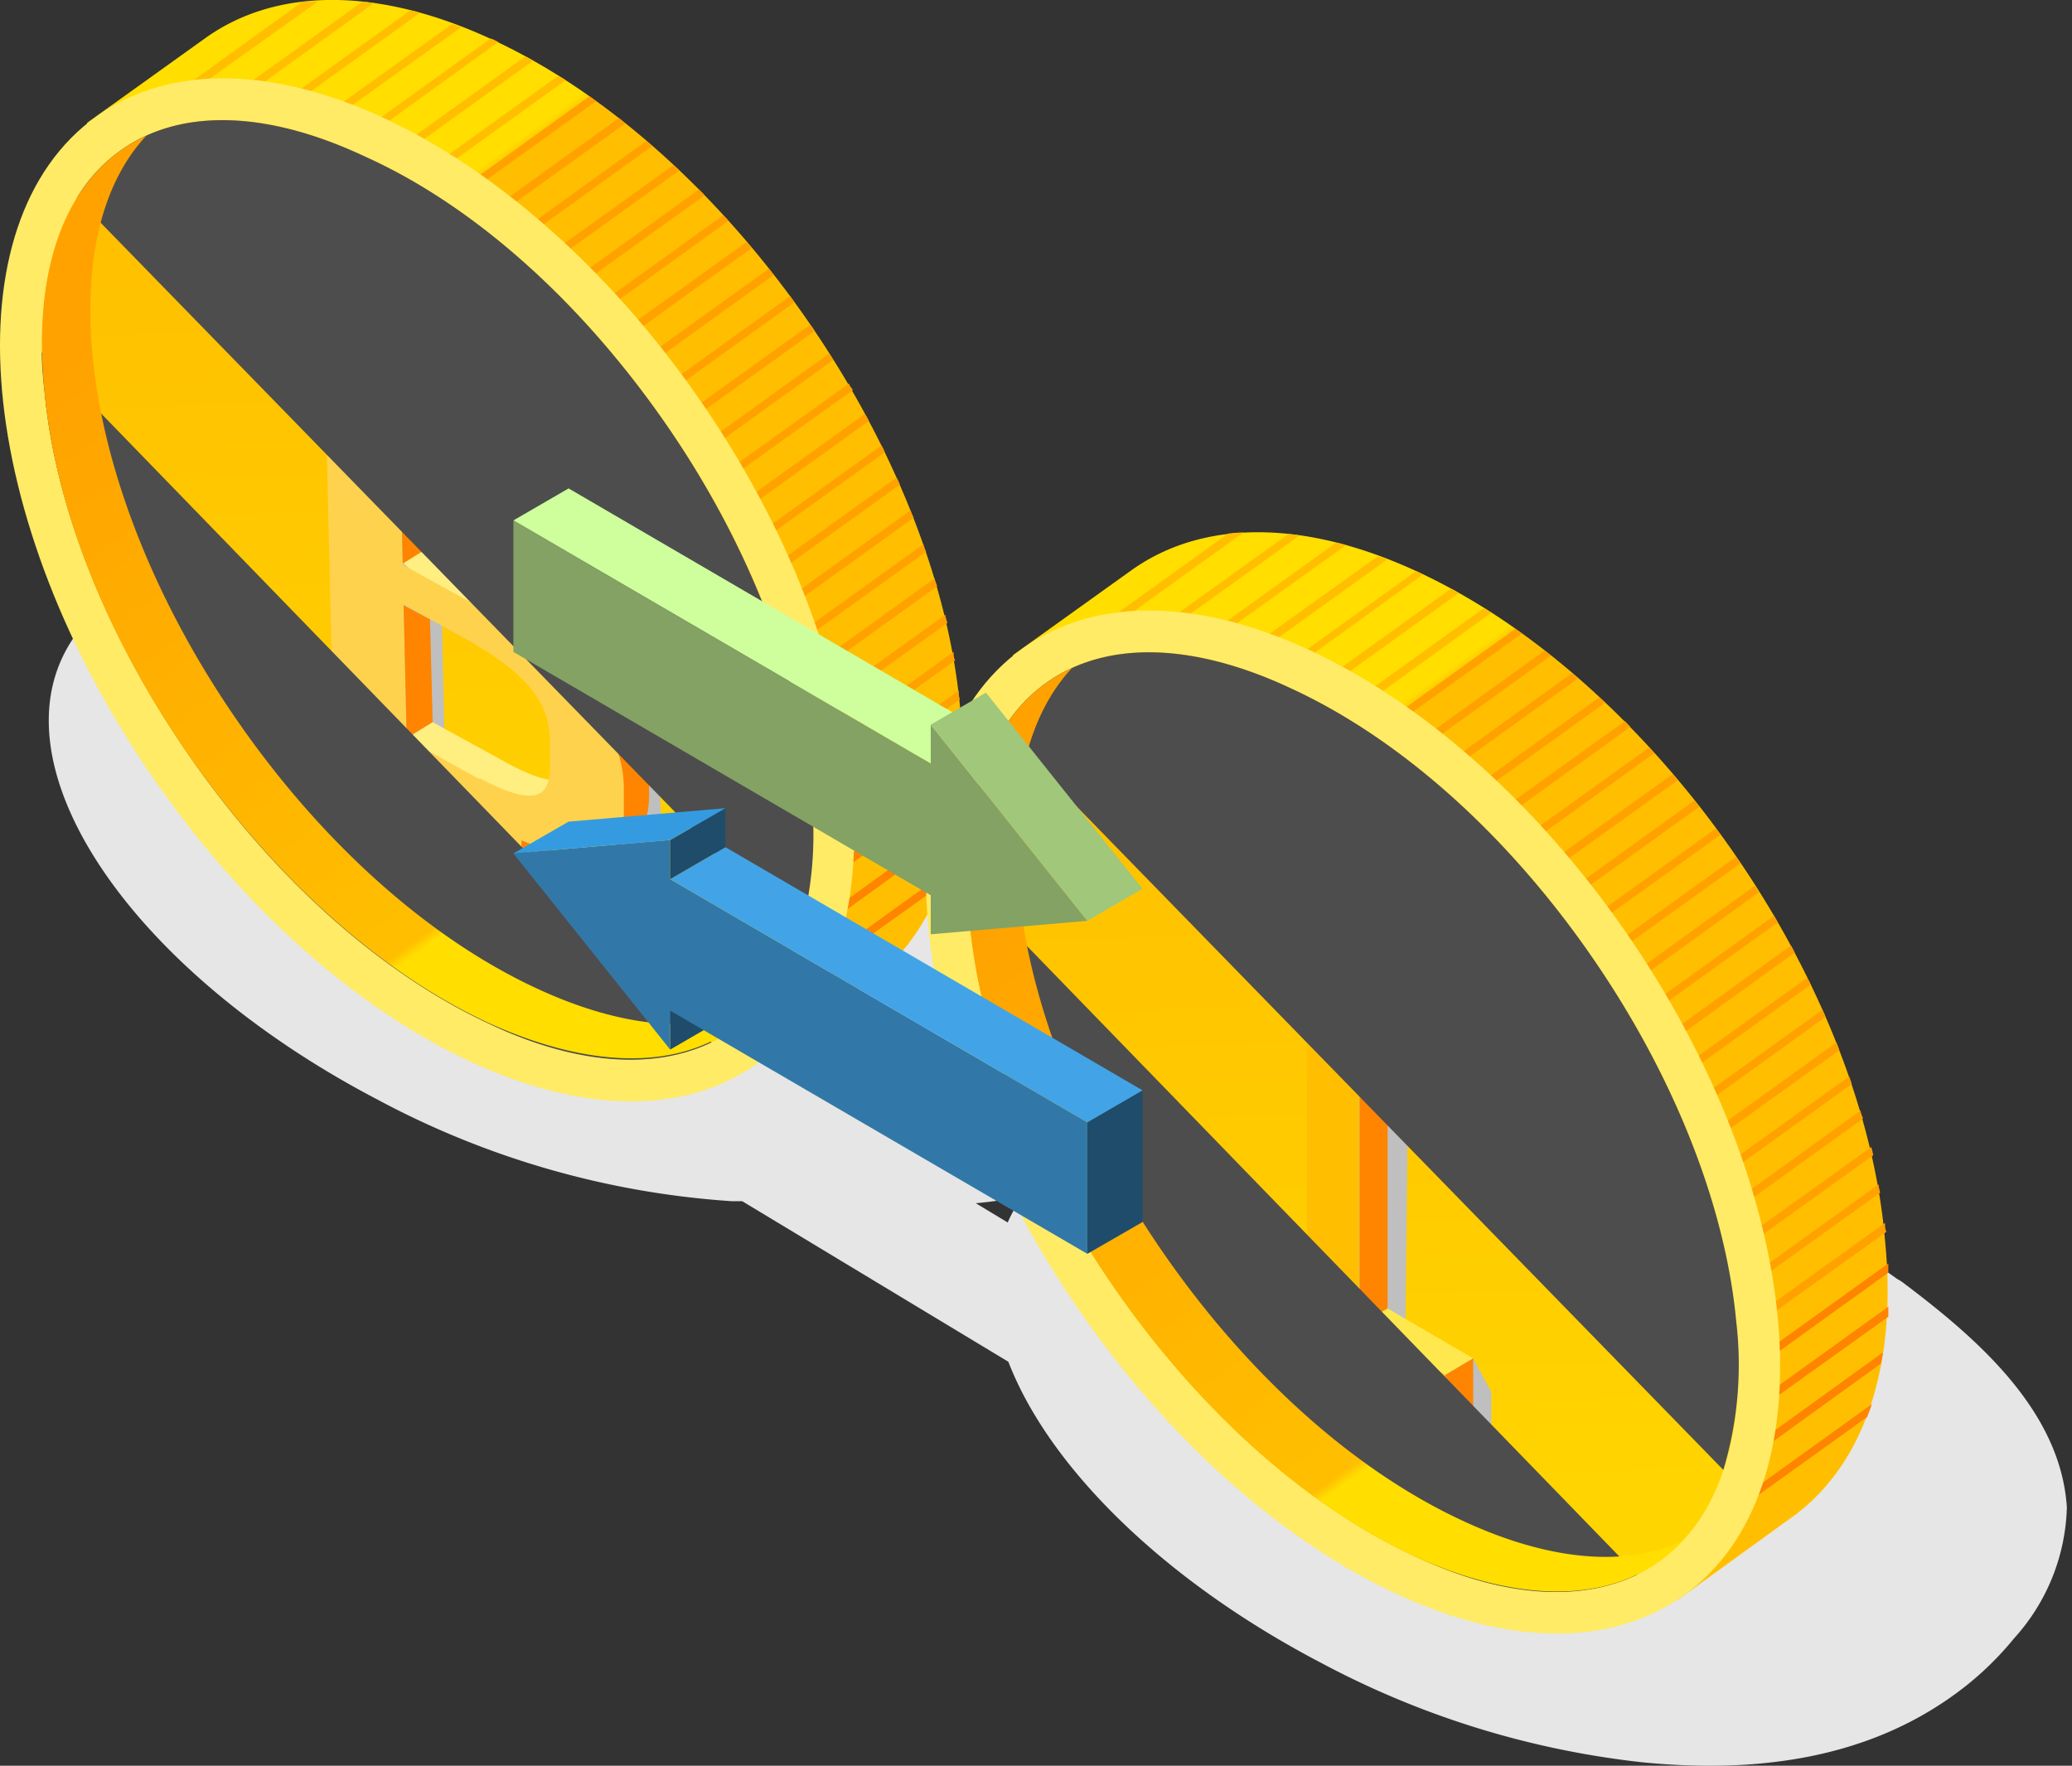 <?xml version="1.0" encoding="UTF-8"?> <svg xmlns="http://www.w3.org/2000/svg" width="176" height="150" fill="none"><rect width="100%" height="100%" fill="#333333" stroke="none"/> <g clip-path="url(#a)"> <path d="M171.08 139.176a17.214 17.214 0 0 0 4.483-11.11c-.509-8.275-7.761-14.458-13.808-19.023a3.406 3.406 0 0 0-.584-.381l-1.884-1.331a6.607 6.607 0 0 0-.659-.4c-.716-.437-1.413-.894-2.128-1.313l-.716-.399-2.374-1.332-.621-.342h-.113c-.905-.476-1.884-.913-2.694-1.351l-.848-.399-3.089-1.351a11.251 11.251 0 0 0-.961-.38c-1.243-.495-2.486-.952-3.673-1.39l-.396-.132-.414-.133-.414-.115a85.337 85.337 0 0 0-4.842-1.407l-1.77-.419a59.74 59.74 0 0 0-11.698-1.56s-16.068-.4-16.031-.361a43.25 43.25 0 0 0-6.046.437l-1.583-.095c.058-.119.135-.228.226-.323a.823.823 0 0 0 .151-.362c.245-.418.49-.837.697-1.274a.805.805 0 0 0 .113-.362c.17-.4.283-.837.452-1.255a.693.693 0 0 0 0-.38c0-.42.151-.838.264-1.275a.602.602 0 0 0 0-.362c0-.437.094-.856.113-1.274a.666.666 0 0 0 0-.38v-1.275a1.347 1.347 0 0 0 0-.38c0-.42-.17-.857-.207-1.275a1.364 1.364 0 0 0-.113-.362 16.568 16.568 0 0 0-.34-1.388.843.843 0 0 0-.094-.286l-.414-1.274a1.165 1.165 0 0 0-.132-.324c-.17-.437-.395-.894-.565-1.35a3.813 3.813 0 0 0-.207-.381c-.207-.438-.396-.856-.64-1.294a2.015 2.015 0 0 0-.227-.38c-.226-.419-.49-.856-.734-1.294a4.635 4.635 0 0 0-.264-.38c-.264-.438-.565-.856-.848-1.294a4.438 4.438 0 0 0-.301-.38c-.302-.419-.584-.856-.942-1.313l-.207-.266c-.358-.438-.735-.875-1.074-1.313a3.22 3.22 0 0 0-.358-.38 38.05 38.05 0 0 0-1.168-1.294 1.895 1.895 0 0 0-.376-.38l-1.244-1.313-.395-.38-1.413-1.313-.452-.38-1.526-1.313a2.093 2.093 0 0 0-.49-.38c-.527-.438-1.073-.895-1.62-1.313l-.339-.267-.17-.133-1.883-1.312a3.464 3.464 0 0 0-.584-.38l-1.884-1.332a4.325 4.325 0 0 0-.66-.38c-.715-.457-1.393-.914-2.128-1.333l-.885-.513-2.374-1.332-.621-.323a.207.207 0 0 0-.113 0c-.904-.476-1.884-.913-2.694-1.35l-.847-.4-3.09-1.351-.96-.38a63.482 63.482 0 0 0-3.768-1.37l-.414-.133-.189-.19-.414-.134a85.478 85.478 0 0 0-4.841-1.407c-.566-.172-1.168-.305-1.771-.438a61.292 61.292 0 0 0-11.698-1.56s-16.068-.4-16.03-.342c-8.816 0-15.918 2.473-19.308 7.61-7.064 10.443 4.502 28.002 25.806 39.15a74.047 74.047 0 0 0 30.14 8.655h.885l22.605 13.64c3.39 8.808 12.979 18.472 26.542 25.567a75.424 75.424 0 0 0 27.2 8.447c9.664.97 19.535-.171 27.484-6.392a26.624 26.624 0 0 0 4.201-4.128zm-84.146-37.572c-.113.153-.264.305-.377.476-.371.56-.693 1.152-.96 1.769l-2.713-1.636a32.768 32.768 0 0 0 4.05-.609z" fill="#E6E6E6" style="mix-blend-mode:multiply"></path> <path d="m7.385 10.444 1.563 2.207a32.327 32.327 0 0 0-2.034 15.884c2.09 22.163 19.948 47.559 39.878 56.785a30.468 30.468 0 0 0 15.691 3.215l1.432 2.036 10.097-7.248c5.65-4.318 8.608-12.384 7.535-23.266-2.035-22.01-19.874-47.54-39.803-56.728C31.873-1.236 23.34-.95 17.5 3.196L7.385 10.444z" fill="url(#b)"></path> <path d="M62.295 87.052 80.36 74.059l-.396 1.103-17.273 12.346-.396-.456zM60.6 84.617l20.72-14.953c0 .323-.094.647-.169.951L60.976 85.168l-.376-.552zM58.885 82.2l22.887-16.455c.02.285.02.571 0 .856l-22.51 16.132-.377-.533zM57.17 79.766l24.49-17.673v.799L57.547 80.317l-.377-.551z" fill="#FF8400"></path> <path d="m55.457 77.331 25.976-18.662c0 .247 0 .495.095.742L55.853 77.883l-.396-.552zM53.762 74.915 81 55.378c0 .247 0 .495.132.723L54.138 75.448l-.376-.533zM52.047 72.48l28.256-20.26c0 .228.113.456.17.704L52.442 73.03l-.396-.551zM50.333 70.045l29.066-20.926c0 .228.15.457.207.685L50.729 70.597l-.396-.552zM48.638 67.629l29.8-21.402c0 .19.15.438.226.647L48.977 68.181l-.34-.552zM46.924 65.213l30.44-21.877c0 .228.17.438.246.647L47.32 65.765l-.396-.552zM45.209 62.778l30.95-22.22c.105.198.2.401.282.61L45.605 63.33l-.396-.552zM43.514 60.362l31.364-22.524c.112.187.207.384.282.59L43.89 60.875l-.376-.513zM41.8 57.926l31.665-22.77c.127.194.24.397.34.608l-31.61 22.714-.395-.552zM40.105 55.51l32.023-22.942c0 .19.207.38.32.571L40.557 55.967l-.453-.456zM38.39 53.094l32.024-23.056c.113.171.245.343.358.552L38.748 53.627l-.357-.533zM36.676 50.66 68.83 27.565c.132.172.245.362.377.552L37.07 51.212l-.395-.552zM34.98 48.244l32.137-23.095.376.533-32.136 23.095-.377-.533zM33.267 45.828l32.042-23c.15.171.263.343.414.533L33.7 46.417l-.433-.59zM31.553 43.393l31.853-22.829c.17.172.302.343.453.514L32.023 43.944l-.471-.551zM29.857 40.977 61.43 18.282c.16.15.31.308.452.476L30.234 41.586l-.377-.609zM28.143 38.541l31.232-22.447.49.494-31.327 22.505-.395-.552zM26.372 36.145 57.21 14.02l.508.457-30.893 22.2-.452-.532zM24.733 33.71l30.14-21.725c.178.136.348.282.509.438L25.11 34.243l-.377-.533zM23.02 31.275l29.555-21.25.546.457-29.706 21.344-.395-.551zM21.324 28.86 50.07 8.18c.196.13.384.269.565.42L21.7 29.391l-.377-.533z" fill="#FFA200"></path> <path d="M19.61 26.424 47.431 6.431l.621.38-28.067 20.165-.377-.552zM17.895 24.008l26.73-19.214c.228.106.448.226.66.361L18.272 24.56l-.377-.551zM16.182 21.592 41.65 3.29h.094c.201.08.397.175.584.285l-25.75 18.548-.396-.532zM14.486 19.157 38.41 2.037l.753.284-24.3 17.388-.377-.552zM12.771 16.74 34.85.876c.28.05.558.12.829.21L13.186 17.272l-.415-.532zM11.058 14.306 30.78.152c.328.02.656.058.98.114L11.453 14.857l-.395-.551zM9.419 11.89 25.675.153a9.719 9.719 0 0 1 1.3 0L9.74 12.442l-.32-.552z" fill="#FFBF00"></path> <path d="M64.32 90.356c12.712-9.032 10.462-34.374-5.025-56.604C43.807 11.523 20.948.825 8.236 9.857-4.475 18.89-2.225 44.232 13.262 66.461c15.487 22.23 38.346 32.927 51.058 23.895z" fill="#FFEB66"></path> <path d="M56.154 35.441c7.233 10.216 11.66 21.497 12.696 31.655.886 9.512-1.431 16.646-6.499 20.298-5.067 3.653-12.413 3.463-20.72-.4-9.042-4.184-17.971-12.08-25.13-22.238C9.345 54.598 4.673 43.26 3.769 33.101c-.886-9.511 1.431-16.645 6.499-20.298 5.067-3.652 12.338-3.462 20.758.514 9.042 4.07 17.952 11.966 25.129 22.124z" fill="url(#c)"></path> <path d="M56.756 54.902v-2.949c-.113-4.584-3.315-9.13-9.965-13.43l-.15-6.925-3.07-1.674.169 6.773-3.975-2.188-.207-6.791-3.052-1.675.151 6.773-5.783-3.196-6.574-3.634v3.5l6.574 3.634.66 27.908-6.575-3.615v3.481l6.574 3.634 5.802 3.196.188 7.97 3.052 1.694-.188-7.971 3.767 2.035.283.153.188 7.97 3.052 1.694-.189-8.143c6.236 2.816 8.74 1.713 8.647-2.7v-1.637c-.094-3.69-1.884-6.924-6.725-10.558 5.406 2.055 7.44.514 7.346-3.329zM43.947 67.819l-6.14-3.386-.265-11.281 4.785 2.644c4.954 2.74 7.535 5.156 7.629 8.789v2.055c.113 3.081-1.526 3.747-6.009 1.179zm6.65-16.075c.094 3.9-2.355 3.805-7.705.875l-5.444-3.005-.301-13.013 6.63 3.672c4.56 2.511 6.669 5.136 6.744 8.39l.075 3.081z" fill="#BFBFBF" style="mix-blend-mode:multiply"></path> <path d="m51.388 72.575 2.335-1.446c.999-.608 1.432-1.902 1.413-3.804V65.67a9.94 9.94 0 0 0-.678-3.558 14.215 14.215 0 0 0-3.975-5.288l-3.767-.4-1.507-.095 3.767 5.232 1.47 2.035.094.951.81 6.963.038 1.065z" fill="#FF8400"></path> <path d="m50.483 64.547 3.937-2.416a14.217 14.217 0 0 0-3.974-5.288l-3.768-.4-1.469-.114 3.767 5.232 1.47 2.035.037.951z" fill="#FFEE80"></path> <path d="m52.029 57.071 2.336-1.446c.512-.316.893-.81 1.073-1.388a6.759 6.759 0 0 0 .34-2.416v-1.636c.024-.412.024-.825 0-1.237 0-.419 0-.894-.151-1.446a13.409 13.409 0 0 0-.998-2.91 23.292 23.292 0 0 0-8.91-9.15l-2.261 1.331 2.392 3.957 3.655 5.174.885 1.218.584.818.904 7.933v.095l.15 1.103z" fill="#FF8400"></path> <path d="m50.446 47.179 4.182-2.587a23.291 23.291 0 0 0-8.91-9.15l-2.241 1.37 2.373 3.918 3.654 5.174.942 1.275zM47.094 54.94a24.313 24.313 0 0 0 1.6-2.644l-1.412-.666a14.57 14.57 0 0 1-5.425-2.169l-5.463-3.024-2.185 1.35 2.6 2.378 4.087 3.71s1.733.304 3.39.551l2.808.514zM46.961 68.599l1.13-2.569c-.885.552-2.543.153-5.16-1.293l-6.18-3.386-2.185 1.331 5.425 3.9 1.64 1.199h.734l4.596.817z" fill="#FFEE80"></path> <path d="M53.517 53.266v-2.949c-.113-4.585-3.316-9.15-9.965-13.43l-.226-7.02-3.052-1.674.17 6.772-3.994-2.188-.15-6.791-3.052-1.674.15 6.772-5.801-3.196-6.575-3.633v3.5l6.575 3.634.659 27.907-6.574-3.614.094 3.48 6.63 3.615 5.803 3.196.169 7.971 3.07 1.693-.188-7.97 3.768 2.035.282.133.188 7.99 3.052 1.693-.188-8.142c6.235 2.816 8.74 1.712 8.627-2.701V67.02c0-3.69-1.884-6.906-6.706-10.54 5.293 2.074 7.309.59 7.234-3.214zm-12.81 12.917-6.16-3.406-.263-11.414 4.803 2.645c4.954 2.739 7.535 5.155 7.63 8.788v2.036c.112 3.158-1.508 3.652-6.01 1.256v.095zm6.65-16.075c.094 3.9-2.355 3.805-7.705.875l-5.444-3.006-.3-13.107 6.63 3.653c4.558 2.53 6.668 5.155 6.744 8.408l.075 3.177z" fill="#FFD24D"></path> <path d="m21.738 55.682 2.223-1.37 4.295 2.378.056 2.607-6.574-3.615zM23.227 22.904l-2.223 1.351 12.376 6.83-.057-2.645-10.096-5.536z" fill="#FFEE80"></path> <path d="m39.652 74.287-2.204 1.37-.188-7.971 2.241 1.236.151 5.365zM46.697 78.168l-2.223 1.37-.188-8.142 2.28.894.131 5.878zM36.752 61.332l-2.204 1.37-.264-11.281 2.242 1.198.226 8.713zM33.907 34.87l.302 13.012 2.185-1.37-.245-10.386-2.242-1.256zM45.53 28.497l-2.223 1.37.17 6.924 2.26-1.35-.208-6.944z" fill="#FF8400"></path> <path d="m45.53 28.498-2.224 1.37-3.051-1.675 2.204-1.388 3.07 1.693zM38.484 24.654l-2.204 1.332-3.052-1.674 2.204-1.37 3.052 1.712z" fill="#FFEE80"></path> <path d="m36.431 32.777 2.223-1.37-.17-6.753-2.204 1.332.151 6.791z" fill="#FF8400"></path> <path d="m38.654 31.408-2.222 1.37 3.993 2.188-.075-2.626-1.696-.932z" fill="#FFEE80"></path> <path d="M10.21 12.803c5.03-3.614 12.395-3.462 20.834.514 9.023 4.07 17.933 11.946 25.11 22.124 7.176 10.177 11.66 21.496 12.696 31.655a30.726 30.726 0 0 1-1.036 12.632L6.518 16.836a13.267 13.267 0 0 1 3.692-4.033zM3.542 29.924l56.888 58.63c-4.916 2.359-11.528 1.903-18.837-1.56-9.042-4.185-17.97-12.08-25.129-22.238C9.306 54.597 4.672 43.278 3.768 33.12a31.54 31.54 0 0 1-.226-3.196z" fill="#4D4D4D" style="mix-blend-mode:screen"></path> <path d="M45.68 84.008c-9.042-4.166-17.97-12.061-25.129-22.22C13.393 51.63 8.816 40.292 7.855 30.133c-.754-8.16.848-14.629 4.577-18.605-.777.358-1.52.784-2.222 1.275C5.142 16.455 2.825 23.665 3.767 33.1c.904 10.159 5.425 21.401 12.64 31.579 7.215 10.177 16.087 18.053 25.129 22.238 8.401 3.805 15.785 4.014 20.815.4a12.545 12.545 0 0 0 1.884-1.693c-4.842 2.282-11.322 1.73-18.555-1.617z" fill="url(#d)"></path> <path d="m86.03 55.663 1.544 2.207a32.347 32.347 0 0 0-2.015 15.96c2.09 22.163 19.929 47.559 39.859 56.785a30.46 30.46 0 0 0 15.692 3.215l1.431 2.055 10.04-7.267c5.652-4.319 8.628-12.385 7.535-23.266-1.883-22.181-19.816-47.616-39.746-56.804-9.871-4.566-18.385-4.28-24.225-.133L86.03 55.663z" fill="url(#e)"></path> <path d="m140.94 132.27 18.065-12.993c-.132.381-.263.742-.414 1.104l-17.312 12.422-.339-.533zM139.226 129.835l20.72-14.952-.169.951-20.156 14.553-.395-.552zM137.512 127.457l22.887-16.455v.856l-22.492 16.094-.395-.495zM135.816 124.985l24.583-17.654v.78l-24.206 17.445-.377-.571z" fill="#FF8400"></path> <path d="m134.103 122.55 26.014-18.662c0 .247 0 .494.113.761l-25.732 18.452-.395-.551zM132.407 120.133l27.163-19.518c0 .229.095.476.132.704l-26.918 19.347-.377-.533zM130.692 117.698l28.256-20.26c.077.23.133.465.17.704l-28.049 20.108-.377-.552zM128.979 115.264l29.065-20.926c0 .228.132.457.208.685l-28.878 20.792-.395-.551zM127.283 112.848l29.782-21.402c.094.209.17.425.226.647L127.66 113.4l-.377-.551zM125.569 110.432l30.422-21.877c.098.215.18.438.245.665l-30.29 21.763-.377-.551zM123.854 108.016l30.95-22.239c.099.198.187.401.264.61l-30.743 22.161-.471-.532zM122.159 105.58l31.345-22.523c.112.19.213.387.302.59l-31.27 22.466-.377-.533zM120.445 103.146l31.684-22.829c.113.21.227.4.321.61l-31.628 22.827-.377-.608zM118.675 100.825l32.023-23.038c.094.19.207.38.32.57l-31.91 22.924-.433-.456zM117.017 98.313l32.023-23.056.358.551-31.986 23.114-.395-.609zM115.321 95.879l32.137-23.095c.142.176.274.36.395.552L115.698 96.43l-.377-.551zM113.607 93.462l32.137-23.075.395.532-32.155 23.095-.377-.552zM111.894 91.046l32.023-23.037c.132.171.263.361.414.532l-32.023 23.057-.414-.552zM110.197 88.611l31.854-22.828.452.514-32.023 22.942-.283-.628zM108.483 86.196l31.59-22.695.452.476-31.665 22.828-.377-.609zM106.77 83.704l31.25-22.448.471.495-31.326 22.561-.395-.608zM105.074 81.344l30.78-22.105c.173.142.336.294.49.457l-30.855 22.2-.415-.552zM103.359 78.929l30.14-21.725c.186.132.357.285.508.457l-30.271 21.8-.377-.532zM101.721 76.494l29.48-21.23.546.437-29.706 21.345-.32-.552zM99.95 74.077l28.765-20.659c.197.12.385.254.565.4L100.327 74.61l-.377-.533z" fill="#FFA200"></path> <path d="M98.236 71.643 126.06 51.65l.621.4-28.048 20.24-.396-.646zM96.522 69.226l26.729-19.213c.23.101.45.222.66.361L96.917 69.778l-.395-.552zM94.826 66.81l25.468-18.3.584.285-25.675 18.548-.377-.533zM93.112 64.376l23.924-17.121.772.285-24.3 17.464-.396-.628zM91.417 61.96l22.077-15.866a4.1 4.1 0 0 1 .829.228L91.718 62.511l-.301-.552zM89.703 59.544l19.723-14.173c.322.02.643.057.96.114L90.08 60.076l-.377-.532zM87.988 57.07l16.313-11.737a9.786 9.786 0 0 1 1.319-.095L88.384 57.623l-.396-.552z" fill="#FFBF00"></path> <path d="M142.971 135.567c12.712-9.032 10.462-34.375-5.025-56.604S99.599 46.036 86.888 55.068c-12.712 9.033-10.462 34.375 5.025 56.604s38.347 32.927 51.058 23.895z" fill="#FFEB66"></path> <path d="M134.781 80.66c7.233 10.253 11.735 21.496 12.696 31.655.885 9.511-1.413 16.645-6.499 20.298-5.086 3.652-12.414 3.462-20.815-.4-9.023-4.185-17.952-12.08-25.11-22.238-7.158-10.159-11.736-21.497-12.696-31.655-.886-9.512 1.412-16.646 6.499-20.298 5.086-3.653 12.413-3.463 20.72.418 9.099 4.166 18.046 12.061 25.205 22.22z" fill="url(#f)"></path> <path d="m117.864 74.002 1.921 3.044-.414 36.449 5.764 1.902 1.545 2.854v4.375l-15.767-10.063 2.694-35.118 4.257-3.443z" fill="#BFBFBF" style="mix-blend-mode:multiply"></path> <path d="m112.646 78.947-3.39-.475-1.602-.229-1.695-1.712-2.355-2.34 2.355-1.426a26.08 26.08 0 0 0 3.259 1.579 8.042 8.042 0 0 0 2.355.704c.19-.617.298-1.257.32-1.903l.245 1.712.508 4.09z" fill="#FFE84D"></path> <path d="M115.472 112.562V75.428l-1.884-1.18-1.695-1.008a7.308 7.308 0 0 1-.32 1.903 4.078 4.078 0 0 1-.434.665 2.273 2.273 0 0 1-1.695.723 6.768 6.768 0 0 1-2.637-.666c-.283-.152-.565-.247-.848-.38a24.997 24.997 0 0 1-2.355-1.294v3.805l7.404 4.318v27.584l-5.143-2.948-2.261-1.37v4.223l19.252 11.224v-4.242l-7.384-4.223z" fill="#FFBF00"></path> <path d="m111.799 73.26 3.692 2.168 2.373-1.427-3.692-2.15-2.373 1.408z" fill="#FFE84D"></path> <path d="m115.491 75.429 2.374-1.427v37.153l-2.374 1.408V75.429z" fill="#FF8400"></path> <path d="m122.762 116.804-7.271-4.242 2.374-1.408 7.271 4.243-2.374 1.407z" fill="#FFE84D"></path> <path d="m122.762 121.008 2.373-1.407v-4.205l-2.373 1.408v4.204z" fill="#FF8400"></path> <path d="m103.511 105.58 2.373-1.427 5.011 2.987.019 2.758-7.403-4.318z" fill="#FFE84D"></path> <path d="M88.855 58.022c5.03-3.615 12.414-3.463 20.721.418 9.098 4.166 18.046 12.06 25.204 22.22 7.158 10.158 11.755 21.496 12.696 31.578a31.11 31.11 0 0 1-1.092 12.632l-61.22-62.816a13.267 13.267 0 0 1 3.691-4.032zM82.168 75.143l56.888 58.63c-4.897 2.359-11.528 1.902-18.837-1.56-9.042-4.185-17.952-12.08-25.11-22.219-7.158-10.14-11.735-21.497-12.696-31.656a28.545 28.545 0 0 1-.245-3.195z" fill="#4D4D4D" style="mix-blend-mode:screen"></path> <path d="M124.326 129.226c-9.042-4.166-17.952-12.06-25.11-22.219C92.058 96.848 87.462 85.606 86.5 75.352c-.773-8.142.847-14.629 4.558-18.605-.77.358-1.508.784-2.203 1.275-5.087 3.652-7.385 10.862-6.5 20.298.961 10.158 5.463 21.401 12.697 31.655 7.233 10.253 16.087 18.053 25.11 22.238 8.401 3.805 15.804 4.014 20.815.4a12.558 12.558 0 0 0 1.884-1.693c-4.823 2.244-11.303 1.655-18.536-1.694z" fill="url(#g)"></path> <path d="m56.926 85.834 4.69-2.701v3.31l-4.69 2.72v-3.329z" fill="#1F4C6B"></path> <path d="m43.608 72.499 13.318 16.664v-3.31l35.433 20.66V95.346l-35.433-20.66v-3.329L43.608 72.5z" fill="#3178A8"></path> <path d="M92.36 95.346v11.167l4.69-2.701V92.626l-4.69 2.72z" fill="#1F4C6B"></path> <path d="m56.926 74.686 4.69-2.72 35.433 20.66-4.69 2.72-35.433-20.66z" fill="#42A4E6"></path> <path d="m56.926 71.358 4.69-2.702v3.31l-4.69 2.72v-3.328z" fill="#1F4C6B"></path> <path d="m43.608 72.499 4.69-2.701 13.319-1.142-4.69 2.702-13.319 1.141z" fill="#349BE0"></path> <path d="m43.608 44.21 4.69-2.72L83.75 62.17l-4.69 2.701-35.452-20.66z" fill="#CEFF9C"></path> <path d="M92.359 78.225 79.06 61.56v3.31L43.608 44.21v11.168L79.06 76.056v3.31l13.299-1.141z" fill="#83A263"></path> <path d="m92.359 78.225 4.69-2.72L83.75 58.84l-4.69 2.72 13.299 16.665z" fill="#A1C77A"></path> </g> <defs> <linearGradient id="b" x1="72.487" y1="84.467" x2="15.221" y2="4.793" gradientUnits="userSpaceOnUse"> <stop offset=".13" stop-color="#FFBF00"></stop> <stop offset=".76" stop-color="#FFBF00"></stop> <stop offset=".77" stop-color="#FFDE00"></stop> </linearGradient> <linearGradient id="c" x1="35.226" y1="16.76" x2="37.435" y2="85.072" gradientUnits="userSpaceOnUse"> <stop stop-color="#FFBF00"></stop> <stop offset="1" stop-color="#FFD500"></stop> </linearGradient> <linearGradient id="d" x1="53.547" y1="93.714" x2=".43" y2="19.813" gradientUnits="userSpaceOnUse"> <stop offset=".23" stop-color="#FFDE00"></stop> <stop offset=".24" stop-color="#FFBF00"></stop> <stop offset=".87" stop-color="#FFA200"></stop> </linearGradient> <linearGradient id="e" x1="151.135" y1="129.696" x2="93.869" y2="50.022" gradientUnits="userSpaceOnUse"> <stop offset=".13" stop-color="#FFBF00"></stop> <stop offset=".76" stop-color="#FFBF00"></stop> <stop offset=".77" stop-color="#FFDE00"></stop> </linearGradient> <linearGradient id="f" x1="113.871" y1="61.979" x2="116.061" y2="130.31" gradientUnits="userSpaceOnUse"> <stop stop-color="#FFBF00"></stop> <stop offset="1" stop-color="#FFD500"></stop> </linearGradient> <linearGradient id="g" x1="132.185" y1="138.927" x2="79.069" y2="65.027" gradientUnits="userSpaceOnUse"> <stop offset=".23" stop-color="#FFDE00"></stop> <stop offset=".24" stop-color="#FFBF00"></stop> <stop offset=".87" stop-color="#FFA200"></stop> </linearGradient> <clipPath id="a"> <path fill="#fff" d="M0 0h175.581v150H0z"></path> </clipPath> </defs> </svg> 
